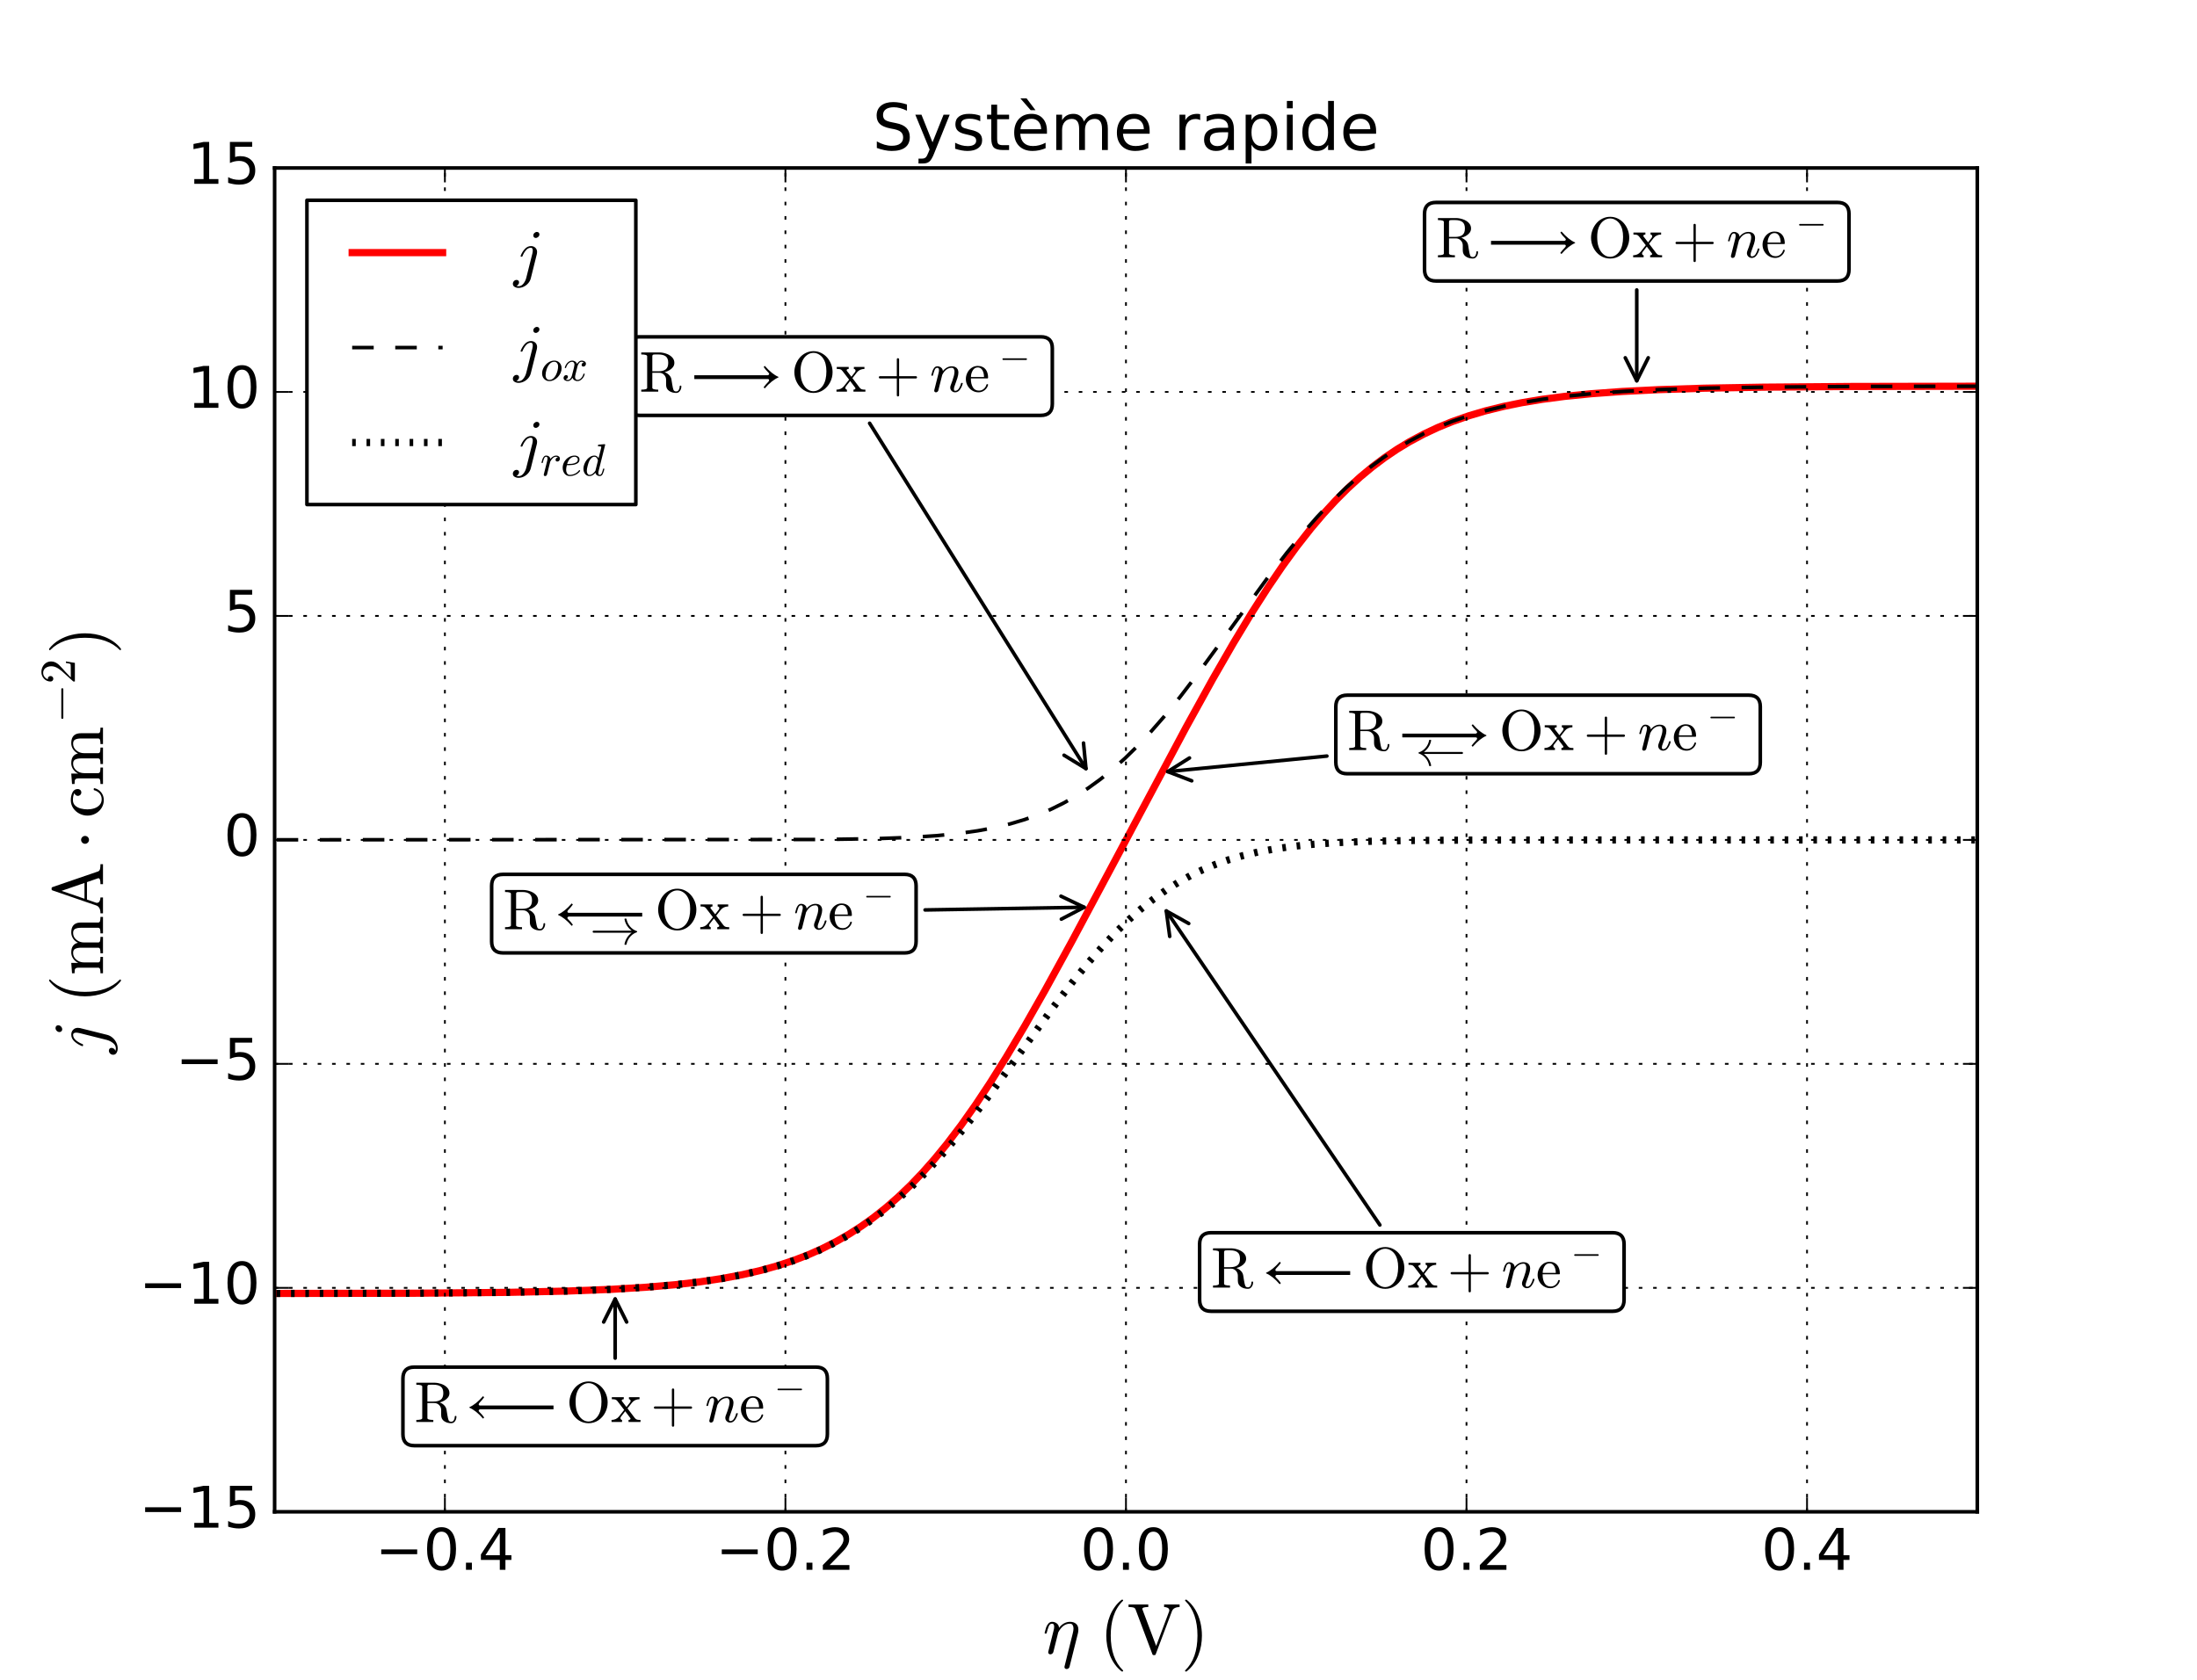 <!DOCTYPE svg PUBLIC "-//W3C//DTD SVG 1.1//EN" "http://www.w3.org/Graphics/SVG/1.1/DTD/svg11.dtd">
<!-- Created with matplotlib (http://matplotlib.org/) -->
<svg xmlns="http://www.w3.org/2000/svg" xmlns:xlink="http://www.w3.org/1999/xlink" version="1.1" viewBox="0 0 612 468">
 <defs>
  <style type="text/css">
*{stroke-linecap:butt;stroke-linejoin:round;stroke-miterlimit:100000;}
  </style>
 </defs>
 <g id="figure_1">
  <g id="patch_1">
   <path d="M 0 468  L 612 468  L 612 0  L 0 0  z " style="fill:#ffffff;"/>
  </g>
  <g id="axes_1">
   <g id="patch_2">
    <path d="M 76.5 421.2  L 550.8 421.2  L 550.8 46.8  L 76.5 46.8  z " style="fill:#ffffff;"/>
   </g>
   <g id="line2d_1">
    <path clip-path="url(#p538c0f6a77)" d="M 29.07 360.43  L 115.099 360.307  L 141.307 360.062  L 157.829 359.702  L 170.363 359.214  L 180.048 358.625  L 188.025 357.935  L 194.861 357.142  L 201.128 356.203  L 206.826 355.126  L 211.953 353.935  L 216.511 352.665  L 221.069 351.163  L 225.057 349.63  L 229.045 347.864  L 233.033 345.84  L 236.452 343.877  L 239.87 341.685  L 243.288 339.246  L 246.707 336.544  L 250.125 333.564  L 253.544 330.294  L 256.962 326.725  L 260.38 322.852  L 263.799 318.673  L 267.787 313.42  L 271.775 307.775  L 275.763 301.762  L 280.321 294.487  L 285.448 285.859  L 291.146 275.837  L 298.552 262.328  L 309.377 242.065  L 330.457 202.518  L 337.864 189.116  L 343.561 179.219  L 348.688 170.738  L 353.246 163.618  L 357.234 157.759  L 361.222 152.279  L 365.211 147.2  L 368.629 143.174  L 372.047 139.453  L 375.466 136.034  L 378.884 132.911  L 382.302 130.071  L 385.721 127.503  L 389.139 125.189  L 392.558 123.114  L 396.546 120.97  L 400.534 119.097  L 404.522 117.468  L 409.08 115.869  L 413.638 114.516  L 418.765 113.246  L 423.893 112.2  L 429.59 111.257  L 435.857 110.435  L 443.264 109.693  L 451.809 109.07  L 462.065 108.556  L 474.599 108.159  L 491.121 107.868  L 515.619 107.676  L 561.198 107.583  L 598.23 107.57  L 598.23 107.57  " style="fill:none;stroke:#ff0000;stroke-linecap:square;stroke-width:2.0;"/>
   </g>
   <g id="line2d_2">
    <path clip-path="url(#p538c0f6a77)" d="M 29.07 234  L 229.045 233.891  L 243.858 233.66  L 253.544 233.304  L 260.95 232.822  L 267.217 232.192  L 272.345 231.464  L 276.902 230.61  L 281.46 229.517  L 285.448 228.327  L 289.436 226.885  L 292.855 225.423  L 296.273 223.732  L 299.692 221.792  L 303.11 219.588  L 306.528 217.107  L 309.947 214.339  L 313.365 211.28  L 316.784 207.933  L 320.202 204.307  L 324.19 199.744  L 328.748 194.139  L 333.875 187.43  L 340.712 178.055  L 353.246 160.787  L 358.374 154.127  L 362.932 148.561  L 366.92 144.017  L 370.908 139.806  L 374.896 135.943  L 378.314 132.913  L 381.733 130.138  L 385.151 127.613  L 388.569 125.327  L 392.558 122.944  L 396.546 120.845  L 400.534 119.006  L 404.522 117.401  L 409.08 115.822  L 413.638 114.484  L 418.765 113.224  L 423.893 112.186  L 429.59 111.248  L 436.427 110.365  L 443.833 109.642  L 452.379 109.034  L 462.634 108.533  L 475.738 108.132  L 492.83 107.847  L 518.468 107.664  L 567.465 107.579  L 598.23 107.57  L 598.23 107.57  " style="fill:none;stroke:#000000;stroke-dasharray:6,6;stroke-dashoffset:0.0;"/>
   </g>
   <g id="line2d_3">
    <path clip-path="url(#p538c0f6a77)" d="M 29.07 360.43  L 115.099 360.307  L 141.307 360.062  L 157.829 359.703  L 170.363 359.215  L 180.048 358.627  L 188.025 357.939  L 194.861 357.149  L 201.128 356.214  L 206.826 355.145  L 211.953 353.963  L 216.511 352.706  L 221.069 351.221  L 225.057 349.71  L 229.045 347.974  L 233.033 345.989  L 237.021 343.731  L 240.44 341.559  L 243.858 339.155  L 247.276 336.506  L 250.695 333.605  L 254.113 330.445  L 258.101 326.432  L 262.089 322.075  L 266.078 317.396  L 270.635 311.695  L 275.763 304.918  L 283.169 294.71  L 293.425 280.57  L 298.552 273.861  L 303.11 268.256  L 307.098 263.693  L 311.086 259.489  L 314.505 256.19  L 317.923 253.18  L 321.341 250.46  L 324.76 248.025  L 328.178 245.866  L 331.596 243.969  L 335.015 242.317  L 338.433 240.892  L 342.421 239.488  L 346.409 238.332  L 350.398 237.39  L 354.955 236.536  L 360.083 235.808  L 365.78 235.225  L 372.617 234.755  L 381.163 234.404  L 392.558 234.17  L 411.359 234.039  L 460.355 234.001  L 598.23 234  L 598.23 234  " style="fill:none;stroke:#000000;stroke-dasharray:1,3;stroke-dashoffset:0.0;stroke-width:2.0;"/>
   </g>
   <g id="patch_3">
    <path d="M 76.5 421.2  L 550.8 421.2  " style="fill:none;stroke:#000000;stroke-linecap:square;stroke-linejoin:miter;"/>
   </g>
   <g id="patch_4">
    <path d="M 550.8 421.2  L 550.8 46.8  " style="fill:none;stroke:#000000;stroke-linecap:square;stroke-linejoin:miter;"/>
   </g>
   <g id="patch_5">
    <path d="M 76.5 46.8  L 550.8 46.8  " style="fill:none;stroke:#000000;stroke-linecap:square;stroke-linejoin:miter;"/>
   </g>
   <g id="patch_6">
    <path d="M 76.5 421.2  L 76.5 46.8  " style="fill:none;stroke:#000000;stroke-linecap:square;stroke-linejoin:miter;"/>
   </g>
   <g id="matplotlib.axis_1">
    <g id="xtick_1">
     <g id="line2d_4">
      <path clip-path="url(#p538c0f6a77)" d="M 123.93 421.2  L 123.93 46.8  " style="fill:none;stroke:#000000;stroke-dasharray:1,3;stroke-dashoffset:0.0;stroke-width:0.5;"/>
     </g>
     <g id="line2d_5">
      <defs>
       <path d="M 0 0  L 0 -4  " id="mebf812b925" style="stroke:#000000;stroke-width:0.5;"/>
      </defs>
      <g>
       <use style="stroke:#000000;stroke-width:0.5;" x="123.93" xlink:href="#mebf812b925" y="421.2"/>
      </g>
     </g>
     <g id="line2d_6">
      <defs>
       <path d="M 0 0  L 0 4  " id="m70a4e350cb" style="stroke:#000000;stroke-width:0.5;"/>
      </defs>
      <g>
       <use style="stroke:#000000;stroke-width:0.5;" x="123.93" xlink:href="#m70a4e350cb" y="46.8"/>
      </g>
     </g>
     <g id="text_1">
      <!-- &#8722;0.4 -->
      <defs>
       <path d="M 10.688 12.406  L 21 12.406  L 21 0  L 10.688 0  z " id="BitstreamVeraSans-Roman-2e"/>
       <path d="M 37.797 64.312  L 12.891 25.391  L 37.797 25.391  z M 35.203 72.906  L 47.609 72.906  L 47.609 25.391  L 58.016 25.391  L 58.016 17.188  L 47.609 17.188  L 47.609 0  L 37.797 0  L 37.797 17.188  L 4.891 17.188  L 4.891 26.703  z " id="BitstreamVeraSans-Roman-34"/>
       <path d="M 10.594 35.5  L 73.188 35.5  L 73.188 27.203  L 10.594 27.203  z " id="BitstreamVeraSans-Roman-2212"/>
       <path d="M 31.781 66.406  Q 24.172 66.406 20.328 58.906  Q 16.5 51.422 16.5 36.375  Q 16.5 21.391 20.328 13.891  Q 24.172 6.391 31.781 6.391  Q 39.453 6.391 43.281 13.891  Q 47.125 21.391 47.125 36.375  Q 47.125 51.422 43.281 58.906  Q 39.453 66.406 31.781 66.406  M 31.781 74.219  Q 44.047 74.219 50.516 64.516  Q 56.984 54.828 56.984 36.375  Q 56.984 17.969 50.516 8.266  Q 44.047 -1.422 31.781 -1.422  Q 19.531 -1.422 13.062 8.266  Q 6.594 17.969 6.594 36.375  Q 6.594 54.828 13.062 64.516  Q 19.531 74.219 31.781 74.219  " id="BitstreamVeraSans-Roman-30"/>
      </defs>
      <g transform="translate(104.504 437.358)scale(0.16 -0.16)">
       <use xlink:href="#BitstreamVeraSans-Roman-2212"/>
       <use x="83.789" xlink:href="#BitstreamVeraSans-Roman-30"/>
       <use x="147.412" xlink:href="#BitstreamVeraSans-Roman-2e"/>
       <use x="179.199" xlink:href="#BitstreamVeraSans-Roman-34"/>
      </g>
     </g>
    </g>
    <g id="xtick_2">
     <g id="line2d_7">
      <path clip-path="url(#p538c0f6a77)" d="M 218.79 421.2  L 218.79 46.8  " style="fill:none;stroke:#000000;stroke-dasharray:1,3;stroke-dashoffset:0.0;stroke-width:0.5;"/>
     </g>
     <g id="line2d_8">
      <g>
       <use style="stroke:#000000;stroke-width:0.5;" x="218.79" xlink:href="#mebf812b925" y="421.2"/>
      </g>
     </g>
     <g id="line2d_9">
      <g>
       <use style="stroke:#000000;stroke-width:0.5;" x="218.79" xlink:href="#m70a4e350cb" y="46.8"/>
      </g>
     </g>
     <g id="text_2">
      <!-- &#8722;0.2 -->
      <defs>
       <path d="M 19.188 8.297  L 53.609 8.297  L 53.609 0  L 7.328 0  L 7.328 8.297  Q 12.938 14.109 22.625 23.891  Q 32.328 33.688 34.812 36.531  Q 39.547 41.844 41.422 45.531  Q 43.312 49.219 43.312 52.781  Q 43.312 58.594 39.234 62.25  Q 35.156 65.922 28.609 65.922  Q 23.969 65.922 18.812 64.312  Q 13.672 62.703 7.812 59.422  L 7.812 69.391  Q 13.766 71.781 18.938 73  Q 24.125 74.219 28.422 74.219  Q 39.75 74.219 46.484 68.547  Q 53.219 62.891 53.219 53.422  Q 53.219 48.922 51.531 44.891  Q 49.859 40.875 45.406 35.406  Q 44.188 33.984 37.641 27.219  Q 31.109 20.453 19.188 8.297  " id="BitstreamVeraSans-Roman-32"/>
      </defs>
      <g transform="translate(199.364 437.358)scale(0.16 -0.16)">
       <use xlink:href="#BitstreamVeraSans-Roman-2212"/>
       <use x="83.789" xlink:href="#BitstreamVeraSans-Roman-30"/>
       <use x="147.412" xlink:href="#BitstreamVeraSans-Roman-2e"/>
       <use x="179.199" xlink:href="#BitstreamVeraSans-Roman-32"/>
      </g>
     </g>
    </g>
    <g id="xtick_3">
     <g id="line2d_10">
      <path clip-path="url(#p538c0f6a77)" d="M 313.65 421.2  L 313.65 46.8  " style="fill:none;stroke:#000000;stroke-dasharray:1,3;stroke-dashoffset:0.0;stroke-width:0.5;"/>
     </g>
     <g id="line2d_11">
      <g>
       <use style="stroke:#000000;stroke-width:0.5;" x="313.65" xlink:href="#mebf812b925" y="421.2"/>
      </g>
     </g>
     <g id="line2d_12">
      <g>
       <use style="stroke:#000000;stroke-width:0.5;" x="313.65" xlink:href="#m70a4e350cb" y="46.8"/>
      </g>
     </g>
     <g id="text_3">
      <!-- 0.0 -->
      <g transform="translate(300.928 437.358)scale(0.16 -0.16)">
       <use xlink:href="#BitstreamVeraSans-Roman-30"/>
       <use x="63.623" xlink:href="#BitstreamVeraSans-Roman-2e"/>
       <use x="95.41" xlink:href="#BitstreamVeraSans-Roman-30"/>
      </g>
     </g>
    </g>
    <g id="xtick_4">
     <g id="line2d_13">
      <path clip-path="url(#p538c0f6a77)" d="M 408.51 421.2  L 408.51 46.8  " style="fill:none;stroke:#000000;stroke-dasharray:1,3;stroke-dashoffset:0.0;stroke-width:0.5;"/>
     </g>
     <g id="line2d_14">
      <g>
       <use style="stroke:#000000;stroke-width:0.5;" x="408.51" xlink:href="#mebf812b925" y="421.2"/>
      </g>
     </g>
     <g id="line2d_15">
      <g>
       <use style="stroke:#000000;stroke-width:0.5;" x="408.51" xlink:href="#m70a4e350cb" y="46.8"/>
      </g>
     </g>
     <g id="text_4">
      <!-- 0.2 -->
      <g transform="translate(395.788 437.358)scale(0.16 -0.16)">
       <use xlink:href="#BitstreamVeraSans-Roman-30"/>
       <use x="63.623" xlink:href="#BitstreamVeraSans-Roman-2e"/>
       <use x="95.41" xlink:href="#BitstreamVeraSans-Roman-32"/>
      </g>
     </g>
    </g>
    <g id="xtick_5">
     <g id="line2d_16">
      <path clip-path="url(#p538c0f6a77)" d="M 503.37 421.2  L 503.37 46.8  " style="fill:none;stroke:#000000;stroke-dasharray:1,3;stroke-dashoffset:0.0;stroke-width:0.5;"/>
     </g>
     <g id="line2d_17">
      <g>
       <use style="stroke:#000000;stroke-width:0.5;" x="503.37" xlink:href="#mebf812b925" y="421.2"/>
      </g>
     </g>
     <g id="line2d_18">
      <g>
       <use style="stroke:#000000;stroke-width:0.5;" x="503.37" xlink:href="#m70a4e350cb" y="46.8"/>
      </g>
     </g>
     <g id="text_5">
      <!-- 0.4 -->
      <g transform="translate(490.647 437.358)scale(0.16 -0.16)">
       <use xlink:href="#BitstreamVeraSans-Roman-30"/>
       <use x="63.623" xlink:href="#BitstreamVeraSans-Roman-2e"/>
       <use x="95.41" xlink:href="#BitstreamVeraSans-Roman-34"/>
      </g>
     </g>
    </g>
    <g id="text_6">
     <!-- $\eta\ (\rm V)$ -->
     <defs>
      <path d="M 10.688 -1.125  Q 9.469 -1.125 8.594 -0.344  Q 7.719 0.438 7.719 1.703  Q 7.719 2.297 7.812 2.594  L 15.281 32.422  Q 16.016 35.203 16.016 37.312  Q 16.016 41.609 13.094 41.609  Q 9.969 41.609 8.453 37.859  Q 6.938 34.125 5.516 28.422  Q 5.516 28.125 5.219 27.953  Q 4.938 27.781 4.688 27.781  L 3.516 27.781  Q 3.172 27.781 2.922 28.141  Q 2.688 28.516 2.688 28.812  Q 3.766 33.156 4.766 36.172  Q 5.766 39.203 7.891 41.688  Q 10.016 44.188 13.188 44.188  Q 16.891 44.188 19.797 41.844  Q 22.703 39.5 22.703 35.797  Q 25.641 39.703 29.594 41.938  Q 33.547 44.188 38.188 44.188  Q 43.406 44.188 46.547 41.375  Q 49.703 38.578 49.703 33.406  Q 49.703 30.422 49.031 27.875  L 37.406 -18.406  Q 37.109 -19.828 35.938 -20.703  Q 34.766 -21.578 33.297 -21.578  Q 32.078 -21.578 31.203 -20.812  Q 30.328 -20.062 30.328 -18.797  Q 30.328 -18.219 30.422 -18.016  L 41.891 28.078  Q 42.922 32.172 42.922 34.906  Q 42.922 37.703 41.75 39.656  Q 40.578 41.609 37.984 41.609  Q 28.172 41.609 21.688 29.5  L 14.891 2.203  Q 14.547 0.828 13.344 -0.141  Q 12.156 -1.125 10.688 -1.125  " id="Cmmi10-b4"/>
      <path d="M 6.5 -25  Q 5.609 -25 5.609 -24.125  Q 5.609 -23.688 5.812 -23.484  Q 22.906 -6.781 22.906 25  Q 22.906 56.781 6 73.297  Q 5.609 73.531 5.609 74.125  Q 5.609 74.469 5.875 74.734  Q 6.156 75 6.5 75  L 7.422 75  Q 7.719 75 7.906 74.812  Q 15.094 69.141 19.875 61.031  Q 24.656 52.938 26.875 43.75  Q 29.109 34.578 29.109 25  Q 29.109 17.922 27.906 11.062  Q 26.703 4.203 24.094 -2.453  Q 21.484 -9.125 17.484 -14.766  Q 13.484 -20.406 7.906 -24.812  Q 7.719 -25 7.422 -25  z " id="Cmr10-29"/>
      <path d="M 35.203 -1.125  L 11.625 61.625  Q 10.75 63.719 8.25 64.25  Q 5.766 64.797 1.906 64.797  L 1.906 68.312  L 29.391 68.312  L 29.391 64.797  Q 21.094 64.797 21.094 62.203  Q 21.141 62.062 21.156 61.938  Q 21.188 61.812 21.188 61.625  L 40.375 10.594  L 58.5 58.891  Q 58.688 59.281 58.688 60.109  Q 58.688 62.547 56.438 63.672  Q 54.203 64.797 51.422 64.797  L 51.422 68.312  L 73 68.312  L 73 64.797  Q 69.234 64.797 66.375 63.406  Q 63.531 62.016 62.312 58.891  L 39.703 -1.125  Q 39.406 -2.203 38.094 -2.203  L 36.812 -2.203  Q 35.5 -2.203 35.203 -1.125  " id="Cmr10-56"/>
      <path d="M 31 -24.812  Q 25.438 -20.406 21.406 -14.719  Q 17.391 -9.031 14.812 -2.578  Q 12.25 3.859 10.984 10.891  Q 9.719 17.922 9.719 25  Q 9.719 32.172 10.984 39.203  Q 12.25 46.234 14.859 52.734  Q 17.484 59.234 21.531 64.891  Q 25.594 70.562 31 74.812  Q 31 75 31.5 75  L 32.422 75  Q 32.719 75 32.953 74.734  Q 33.203 74.469 33.203 74.125  Q 33.203 73.688 33.016 73.484  Q 28.125 68.703 24.875 63.234  Q 21.625 57.766 19.641 51.578  Q 17.672 45.406 16.797 38.781  Q 15.922 32.172 15.922 25  Q 15.922 -6.781 32.906 -23.297  Q 33.203 -23.578 33.203 -24.125  Q 33.203 -24.359 32.938 -24.672  Q 32.672 -25 32.422 -25  L 31.5 -25  Q 31 -25 31 -24.812  " id="Cmr10-28"/>
     </defs>
     <g transform="translate(290.45 460.685)scale(0.2 -0.2)">
      <use xlink:href="#Cmmi10-b4"/>
      <use transform="translate(78.873 0.0)" xlink:href="#Cmr10-28"/>
      <use transform="translate(117.692 0.0)" xlink:href="#Cmr10-56"/>
      <use transform="translate(192.692 0.0)" xlink:href="#Cmr10-29"/>
     </g>
    </g>
   </g>
   <g id="matplotlib.axis_2">
    <g id="ytick_1">
     <g id="line2d_19">
      <path clip-path="url(#p538c0f6a77)" d="M 76.5 421.2  L 550.8 421.2  " style="fill:none;stroke:#000000;stroke-dasharray:1,3;stroke-dashoffset:0.0;stroke-width:0.5;"/>
     </g>
     <g id="line2d_20">
      <defs>
       <path d="M 0 0  L 4 0  " id="m78d27cb7ca" style="stroke:#000000;stroke-width:0.5;"/>
      </defs>
      <g>
       <use style="stroke:#000000;stroke-width:0.5;" x="76.5" xlink:href="#m78d27cb7ca" y="421.2"/>
      </g>
     </g>
     <g id="line2d_21">
      <defs>
       <path d="M 0 0  L -4 0  " id="m6f8b57972f" style="stroke:#000000;stroke-width:0.5;"/>
      </defs>
      <g>
       <use style="stroke:#000000;stroke-width:0.5;" x="550.8" xlink:href="#m6f8b57972f" y="421.2"/>
      </g>
     </g>
     <g id="text_7">
      <!-- &#8722;15 -->
      <defs>
       <path d="M 10.797 72.906  L 49.516 72.906  L 49.516 64.594  L 19.828 64.594  L 19.828 46.734  Q 21.969 47.469 24.109 47.828  Q 26.266 48.188 28.422 48.188  Q 40.625 48.188 47.75 41.5  Q 54.891 34.812 54.891 23.391  Q 54.891 11.625 47.562 5.094  Q 40.234 -1.422 26.906 -1.422  Q 22.312 -1.422 17.547 -0.641  Q 12.797 0.141 7.719 1.703  L 7.719 11.625  Q 12.109 9.234 16.797 8.062  Q 21.484 6.891 26.703 6.891  Q 35.156 6.891 40.078 11.328  Q 45.016 15.766 45.016 23.391  Q 45.016 31 40.078 35.438  Q 35.156 39.891 26.703 39.891  Q 22.75 39.891 18.812 39.016  Q 14.891 38.141 10.797 36.281  z " id="BitstreamVeraSans-Roman-35"/>
       <path d="M 12.406 8.297  L 28.516 8.297  L 28.516 63.922  L 10.984 60.406  L 10.984 69.391  L 28.422 72.906  L 38.281 72.906  L 38.281 8.297  L 54.391 8.297  L 54.391 0  L 12.406 0  z " id="BitstreamVeraSans-Roman-31"/>
      </defs>
      <g transform="translate(38.733 425.615)scale(0.16 -0.16)">
       <use xlink:href="#BitstreamVeraSans-Roman-2212"/>
       <use x="83.789" xlink:href="#BitstreamVeraSans-Roman-31"/>
       <use x="147.412" xlink:href="#BitstreamVeraSans-Roman-35"/>
      </g>
     </g>
    </g>
    <g id="ytick_2">
     <g id="line2d_22">
      <path clip-path="url(#p538c0f6a77)" d="M 76.5 358.8  L 550.8 358.8  " style="fill:none;stroke:#000000;stroke-dasharray:1,3;stroke-dashoffset:0.0;stroke-width:0.5;"/>
     </g>
     <g id="line2d_23">
      <g>
       <use style="stroke:#000000;stroke-width:0.5;" x="76.5" xlink:href="#m78d27cb7ca" y="358.8"/>
      </g>
     </g>
     <g id="line2d_24">
      <g>
       <use style="stroke:#000000;stroke-width:0.5;" x="550.8" xlink:href="#m6f8b57972f" y="358.8"/>
      </g>
     </g>
     <g id="text_8">
      <!-- &#8722;10 -->
      <g transform="translate(38.733 363.215)scale(0.16 -0.16)">
       <use xlink:href="#BitstreamVeraSans-Roman-2212"/>
       <use x="83.789" xlink:href="#BitstreamVeraSans-Roman-31"/>
       <use x="147.412" xlink:href="#BitstreamVeraSans-Roman-30"/>
      </g>
     </g>
    </g>
    <g id="ytick_3">
     <g id="line2d_25">
      <path clip-path="url(#p538c0f6a77)" d="M 76.5 296.4  L 550.8 296.4  " style="fill:none;stroke:#000000;stroke-dasharray:1,3;stroke-dashoffset:0.0;stroke-width:0.5;"/>
     </g>
     <g id="line2d_26">
      <g>
       <use style="stroke:#000000;stroke-width:0.5;" x="76.5" xlink:href="#m78d27cb7ca" y="296.4"/>
      </g>
     </g>
     <g id="line2d_27">
      <g>
       <use style="stroke:#000000;stroke-width:0.5;" x="550.8" xlink:href="#m6f8b57972f" y="296.4"/>
      </g>
     </g>
     <g id="text_9">
      <!-- &#8722;5 -->
      <g transform="translate(48.913 300.815)scale(0.16 -0.16)">
       <use xlink:href="#BitstreamVeraSans-Roman-2212"/>
       <use x="83.789" xlink:href="#BitstreamVeraSans-Roman-35"/>
      </g>
     </g>
    </g>
    <g id="ytick_4">
     <g id="line2d_28">
      <path clip-path="url(#p538c0f6a77)" d="M 76.5 234  L 550.8 234  " style="fill:none;stroke:#000000;stroke-dasharray:1,3;stroke-dashoffset:0.0;stroke-width:0.5;"/>
     </g>
     <g id="line2d_29">
      <g>
       <use style="stroke:#000000;stroke-width:0.5;" x="76.5" xlink:href="#m78d27cb7ca" y="234.0"/>
      </g>
     </g>
     <g id="line2d_30">
      <g>
       <use style="stroke:#000000;stroke-width:0.5;" x="550.8" xlink:href="#m6f8b57972f" y="234.0"/>
      </g>
     </g>
     <g id="text_10">
      <!-- 0 -->
      <g transform="translate(62.32 238.415)scale(0.16 -0.16)">
       <use xlink:href="#BitstreamVeraSans-Roman-30"/>
      </g>
     </g>
    </g>
    <g id="ytick_5">
     <g id="line2d_31">
      <path clip-path="url(#p538c0f6a77)" d="M 76.5 171.6  L 550.8 171.6  " style="fill:none;stroke:#000000;stroke-dasharray:1,3;stroke-dashoffset:0.0;stroke-width:0.5;"/>
     </g>
     <g id="line2d_32">
      <g>
       <use style="stroke:#000000;stroke-width:0.5;" x="76.5" xlink:href="#m78d27cb7ca" y="171.6"/>
      </g>
     </g>
     <g id="line2d_33">
      <g>
       <use style="stroke:#000000;stroke-width:0.5;" x="550.8" xlink:href="#m6f8b57972f" y="171.6"/>
      </g>
     </g>
     <g id="text_11">
      <!-- 5 -->
      <g transform="translate(62.32 176.015)scale(0.16 -0.16)">
       <use xlink:href="#BitstreamVeraSans-Roman-35"/>
      </g>
     </g>
    </g>
    <g id="ytick_6">
     <g id="line2d_34">
      <path clip-path="url(#p538c0f6a77)" d="M 76.5 109.2  L 550.8 109.2  " style="fill:none;stroke:#000000;stroke-dasharray:1,3;stroke-dashoffset:0.0;stroke-width:0.5;"/>
     </g>
     <g id="line2d_35">
      <g>
       <use style="stroke:#000000;stroke-width:0.5;" x="76.5" xlink:href="#m78d27cb7ca" y="109.2"/>
      </g>
     </g>
     <g id="line2d_36">
      <g>
       <use style="stroke:#000000;stroke-width:0.5;" x="550.8" xlink:href="#m6f8b57972f" y="109.2"/>
      </g>
     </g>
     <g id="text_12">
      <!-- 10 -->
      <g transform="translate(52.14 113.615)scale(0.16 -0.16)">
       <use xlink:href="#BitstreamVeraSans-Roman-31"/>
       <use x="63.623" xlink:href="#BitstreamVeraSans-Roman-30"/>
      </g>
     </g>
    </g>
    <g id="ytick_7">
     <g id="line2d_37">
      <path clip-path="url(#p538c0f6a77)" d="M 76.5 46.8  L 550.8 46.8  " style="fill:none;stroke:#000000;stroke-dasharray:1,3;stroke-dashoffset:0.0;stroke-width:0.5;"/>
     </g>
     <g id="line2d_38">
      <g>
       <use style="stroke:#000000;stroke-width:0.5;" x="76.5" xlink:href="#m78d27cb7ca" y="46.8"/>
      </g>
     </g>
     <g id="line2d_39">
      <g>
       <use style="stroke:#000000;stroke-width:0.5;" x="550.8" xlink:href="#m6f8b57972f" y="46.8"/>
      </g>
     </g>
     <g id="text_13">
      <!-- 15 -->
      <g transform="translate(52.14 51.215)scale(0.16 -0.16)">
       <use xlink:href="#BitstreamVeraSans-Roman-31"/>
       <use x="63.623" xlink:href="#BitstreamVeraSans-Roman-35"/>
      </g>
     </g>
    </g>
    <g id="text_14">
     <!-- $j\ (\rm mA\cdot cm^{-2})$ -->
     <defs>
      <path d="M 4.984 0  L 4.984 2.688  Q 4.984 2.938 5.172 3.219  L 20.703 20.406  Q 24.219 24.219 26.406 26.797  Q 28.609 29.391 30.75 32.766  Q 32.906 36.141 34.156 39.625  Q 35.406 43.109 35.406 47.016  Q 35.406 51.125 33.891 54.859  Q 32.375 58.594 29.375 60.844  Q 26.375 63.094 22.125 63.094  Q 17.781 63.094 14.312 60.469  Q 10.844 57.859 9.422 53.719  Q 9.812 53.812 10.5 53.812  Q 12.75 53.812 14.328 52.297  Q 15.922 50.781 15.922 48.391  Q 15.922 46.094 14.328 44.5  Q 12.75 42.922 10.5 42.922  Q 8.156 42.922 6.562 44.547  Q 4.984 46.188 4.984 48.391  Q 4.984 52.156 6.391 55.438  Q 7.812 58.734 10.469 61.297  Q 13.141 63.875 16.484 65.234  Q 19.828 66.609 23.578 66.609  Q 29.297 66.609 34.219 64.188  Q 39.156 61.766 42.031 57.344  Q 44.922 52.938 44.922 47.016  Q 44.922 42.672 43.016 38.766  Q 41.109 34.859 38.125 31.656  Q 35.156 28.469 30.516 24.406  Q 25.875 20.359 24.422 19  L 13.094 8.109  L 22.703 8.109  Q 29.781 8.109 34.547 8.219  Q 39.312 8.344 39.594 8.594  Q 40.766 9.859 42 17.828  L 44.922 17.828  L 42.094 0  z " id="Cmr10-32"/>
      <path d="M -1.312 -14.203  Q -1.312 -11.766 0.359 -9.984  Q 2.047 -8.203 4.5 -8.203  Q 6.109 -8.203 7.203 -9.203  Q 8.297 -10.203 8.297 -11.812  Q 8.297 -13.719 7.094 -15.25  Q 5.906 -16.797 4.109 -17.281  Q 5.859 -17.922 7.625 -17.922  Q 11.859 -17.922 14.984 -13.984  Q 18.109 -10.062 19.391 -5.172  L 28.812 32.422  Q 29.5 35.297 29.5 37.312  Q 29.5 41.609 26.516 41.609  Q 22.125 41.609 18.828 37.625  Q 15.531 33.641 13.484 28.422  Q 13.281 27.781 12.703 27.781  L 11.531 27.781  Q 10.688 27.781 10.688 28.719  L 10.688 29  Q 12.938 35.016 17.078 39.594  Q 21.234 44.188 26.703 44.188  Q 30.859 44.188 33.516 41.594  Q 36.188 39.016 36.188 35.016  Q 36.188 33.594 35.891 32.172  L 26.422 -5.812  Q 25.391 -9.859 22.5 -13.234  Q 19.625 -16.609 15.625 -18.562  Q 11.625 -20.516 7.422 -20.516  Q 4.047 -20.516 1.359 -18.891  Q -1.312 -17.281 -1.312 -14.203  M 30.328 60.594  Q 30.328 62.797 32.031 64.453  Q 33.734 66.109 35.891 66.109  Q 37.594 66.109 38.688 65.062  Q 39.797 64.016 39.797 62.406  Q 39.797 60.156 38.016 58.469  Q 36.234 56.781 34.078 56.781  Q 32.469 56.781 31.391 57.906  Q 30.328 59.031 30.328 60.594  " id="Cmmi10-6a"/>
      <path d="M 8.406 25  Q 8.406 26.422 9.125 27.688  Q 9.859 28.953 11.156 29.734  Q 12.453 30.516 13.922 30.516  Q 15.328 30.516 16.625 29.734  Q 17.922 28.953 18.656 27.688  Q 19.391 26.422 19.391 25  Q 19.391 22.75 17.797 21.109  Q 16.219 19.484 13.922 19.484  Q 11.672 19.484 10.031 21.109  Q 8.406 22.75 8.406 25  " id="Cmsy10-a2"/>
      <path d="M 3.219 0  L 3.219 3.516  Q 12.156 3.516 14.203 9.422  L 35.203 70.516  Q 35.5 71.578 36.812 71.578  L 38.094 71.578  Q 39.406 71.578 39.703 70.516  L 61.625 6.688  Q 62.547 4.594 65.156 4.047  Q 67.781 3.516 71.688 3.516  L 71.688 0  L 43.797 0  L 43.797 3.516  Q 52.094 3.516 52.094 6.203  L 52.094 6.688  L 46.688 22.312  L 22.406 22.312  L 17.922 9.422  Q 17.828 9.078 17.828 8.406  Q 17.828 5.906 20.188 4.703  Q 22.562 3.516 25.297 3.516  L 25.297 0  z M 23.578 25.781  L 45.516 25.781  L 34.516 57.719  z " id="Cmr10-41"/>
      <path d="M 10.203 23  Q 9.375 23 8.828 23.625  Q 8.297 24.266 8.297 25  Q 8.297 25.734 8.828 26.359  Q 9.375 27 10.203 27  L 67.578 27  Q 68.359 27 68.875 26.359  Q 69.391 25.734 69.391 25  Q 69.391 24.266 68.875 23.625  Q 68.359 23 67.578 23  z " id="Cmsy10-a1"/>
      <path d="M 2.984 0  L 2.984 3.516  Q 6.391 3.516 8.594 4.047  Q 10.797 4.594 10.797 6.688  L 10.797 33.984  Q 10.797 36.672 9.984 37.859  Q 9.188 39.062 7.672 39.328  Q 6.156 39.594 2.984 39.594  L 2.984 43.109  L 17.484 44.188  L 17.484 34.422  Q 19.484 38.719 23.406 41.453  Q 27.344 44.188 31.984 44.188  Q 43.5 44.188 45.516 34.812  Q 47.516 39.016 51.359 41.594  Q 55.219 44.188 59.812 44.188  Q 64.359 44.188 67.453 42.719  Q 70.562 41.266 72.125 38.25  Q 73.688 35.25 73.688 30.719  L 73.688 6.688  Q 73.688 4.594 75.906 4.047  Q 78.125 3.516 81.5 3.516  L 81.5 0  L 58.594 0  L 58.594 3.516  Q 62.016 3.516 64.203 4.047  Q 66.406 4.594 66.406 6.688  L 66.406 30.422  Q 66.406 35.453 64.984 38.531  Q 63.578 41.609 59.188 41.609  Q 53.422 41.609 49.656 36.969  Q 45.906 32.328 45.906 26.422  L 45.906 6.688  Q 45.906 4.594 48.094 4.047  Q 50.297 3.516 53.719 3.516  L 53.719 0  L 30.812 0  L 30.812 3.516  Q 34.234 3.516 36.422 4.047  Q 38.625 4.594 38.625 6.688  L 38.625 30.422  Q 38.625 35.297 37.203 38.453  Q 35.797 41.609 31.391 41.609  Q 25.594 41.609 21.844 36.969  Q 18.109 32.328 18.109 26.422  L 18.109 6.688  Q 18.109 4.594 20.312 4.047  Q 22.516 3.516 25.875 3.516  L 25.875 0  z " id="Cmr10-6d"/>
      <path d="M 24.906 -1.125  Q 18.844 -1.125 13.906 2.016  Q 8.984 5.172 6.156 10.422  Q 3.328 15.672 3.328 21.578  Q 3.328 27.484 6.125 32.906  Q 8.938 38.328 13.891 41.578  Q 18.844 44.828 24.906 44.828  Q 30.766 44.828 35.562 42.531  Q 40.375 40.234 40.375 35.016  Q 40.375 33.062 38.984 31.609  Q 37.594 30.172 35.594 30.172  Q 33.594 30.172 32.203 31.609  Q 30.812 33.062 30.812 35.016  Q 30.812 36.766 31.938 38.062  Q 33.062 39.359 34.719 39.703  Q 31.25 41.891 25 41.891  Q 20.219 41.891 17.281 38.719  Q 14.359 35.547 13.188 30.859  Q 12.016 26.172 12.016 21.578  Q 12.016 16.75 13.453 12.234  Q 14.891 7.719 18.094 4.766  Q 21.297 1.812 26.125 1.812  Q 30.859 1.812 34.172 4.719  Q 37.5 7.625 38.719 12.312  Q 38.719 12.891 39.5 12.891  L 40.719 12.891  Q 41.016 12.891 41.25 12.625  Q 41.5 12.359 41.5 12.016  L 41.5 11.719  Q 39.984 5.812 35.484 2.344  Q 31 -1.125 24.906 -1.125  " id="Cmr10-63"/>
     </defs>
     <g transform="translate(28.733 293.6)rotate(-90.0)scale(0.2 -0.2)">
      <use transform="translate(0.0 0.223)" xlink:href="#Cmmi10-6a"/>
      <use transform="translate(70.377 0.223)" xlink:href="#Cmr10-28"/>
      <use transform="translate(109.196 0.223)" xlink:href="#Cmr10-6d"/>
      <use transform="translate(192.496 0.223)" xlink:href="#Cmr10-41"/>
      <use transform="translate(284.157 0.223)" xlink:href="#Cmsy10-a2"/>
      <use transform="translate(328.502 0.223)" xlink:href="#Cmr10-63"/>
      <use transform="translate(372.887 0.223)" xlink:href="#Cmr10-6d"/>
      <use transform="translate(460.755 39.373)scale(0.7)" xlink:href="#Cmsy10-a1"/>
      <use transform="translate(515.135 39.373)scale(0.7)" xlink:href="#Cmr10-32"/>
      <use transform="translate(556.66 0.223)" xlink:href="#Cmr10-29"/>
     </g>
    </g>
   </g>
   <g id="patch_7">
    <path d="M 369.619 210.645  Q 346.898 212.865 325.289 214.977  " style="fill:none;stroke:#000000;stroke-linecap:round;"/>
    <path d="M 331.97 217.539  L 325.289 214.977  L 331.347 211.17  " style="fill:none;stroke:#000000;stroke-linecap:round;"/>
   </g>
   <g id="text_15">
    <g id="patch_8">
     <path d="M 375.309 215.567  L 487.149 215.567  Q 490.349 215.567 490.349 212.368  L 490.349 196.882  Q 490.349 193.683 487.149 193.683  L 375.309 193.683  Q 372.109 193.683 372.109 196.882  L 372.109 212.368  Q 372.109 215.567 375.309 215.567  z " style="fill:#ffffff;stroke:#000000;stroke-linejoin:miter;"/>
    </g>
    <!-- $\rm R\longrightarrow Ox + {\it n}e^-$ -->
    <defs>
     <path d="M 1.219 0  L 1.219 3.516  Q 5.031 3.516 8.391 5  Q 11.766 6.5 14.109 9.422  L 23.188 21  L 11.375 36.375  Q 9.625 38.578 7.547 39.078  Q 5.469 39.594 1.703 39.594  L 1.703 43.109  L 22.516 43.109  L 22.516 39.594  Q 21.188 39.594 20.031 39  Q 18.891 38.422 18.891 37.312  Q 18.891 36.922 19.188 36.375  L 27.203 25.984  L 33.203 33.688  Q 34.422 35.156 34.422 36.625  Q 34.422 37.844 33.609 38.719  Q 32.812 39.594 31.5 39.594  L 31.5 43.109  L 49.906 43.109  L 49.906 39.594  Q 46.047 39.594 42.656 38.109  Q 39.266 36.625 36.922 33.688  L 29 23.578  L 41.797 6.688  Q 43.703 4.5 45.75 4  Q 47.797 3.516 51.609 3.516  L 51.609 0  L 30.812 0  L 30.812 3.516  Q 32.031 3.516 33.156 4.094  Q 34.281 4.688 34.281 5.812  Q 34.281 6.25 33.984 6.688  L 25 18.609  L 17.828 9.422  Q 16.703 8.156 16.703 6.5  Q 16.703 5.281 17.531 4.391  Q 18.359 3.516 19.484 3.516  L 19.484 0  z " id="Cmr10-78"/>
     <path d="M 24.906 -1.125  Q 18.797 -1.125 13.688 2.078  Q 8.594 5.281 5.688 10.625  Q 2.781 15.969 2.781 21.922  Q 2.781 27.781 5.438 33.047  Q 8.109 38.328 12.859 41.578  Q 17.625 44.828 23.484 44.828  Q 28.078 44.828 31.469 43.281  Q 34.859 41.75 37.062 39.016  Q 39.266 36.281 40.375 32.562  Q 41.5 28.859 41.5 24.422  Q 41.5 23.094 40.484 23.094  L 11.531 23.094  L 11.531 22.016  Q 11.531 13.719 14.875 7.766  Q 18.219 1.812 25.781 1.812  Q 28.859 1.812 31.469 3.172  Q 34.078 4.547 36 6.984  Q 37.938 9.422 38.625 12.203  Q 38.719 12.547 38.984 12.812  Q 39.266 13.094 39.594 13.094  L 40.484 13.094  Q 41.5 13.094 41.5 11.812  Q 40.094 6.156 35.406 2.516  Q 30.719 -1.125 24.906 -1.125  M 11.625 25.594  L 34.422 25.594  Q 34.422 29.344 33.375 33.203  Q 32.328 37.062 29.875 39.625  Q 27.438 42.188 23.484 42.188  Q 17.828 42.188 14.719 36.891  Q 11.625 31.594 11.625 25.594  " id="Cmr10-65"/>
     <path d="M 7.719 1.703  Q 7.719 2.297 7.812 2.594  L 15.281 32.422  Q 16.016 35.203 16.016 37.312  Q 16.016 41.609 13.094 41.609  Q 9.969 41.609 8.453 37.859  Q 6.938 34.125 5.516 28.422  Q 5.516 28.125 5.219 27.953  Q 4.938 27.781 4.688 27.781  L 3.516 27.781  Q 3.172 27.781 2.922 28.141  Q 2.688 28.516 2.688 28.812  Q 3.766 33.156 4.766 36.172  Q 5.766 39.203 7.891 41.688  Q 10.016 44.188 13.188 44.188  Q 16.938 44.188 19.812 41.812  Q 22.703 39.453 22.703 35.797  Q 25.688 39.703 29.688 41.938  Q 33.688 44.188 38.188 44.188  Q 41.75 44.188 44.328 42.969  Q 46.922 41.75 48.359 39.281  Q 49.812 36.812 49.812 33.406  Q 49.812 29.297 47.969 23.484  Q 46.141 17.672 43.406 10.5  Q 42 7.234 42 4.5  Q 42 1.516 44.281 1.516  Q 48.188 1.516 50.797 5.703  Q 53.422 9.906 54.5 14.703  Q 54.688 15.281 55.328 15.281  L 56.5 15.281  Q 56.891 15.281 57.156 15.031  Q 57.422 14.797 57.422 14.406  Q 57.422 14.312 57.328 14.109  Q 55.953 8.453 52.562 3.656  Q 49.172 -1.125 44.094 -1.125  Q 40.578 -1.125 38.078 1.297  Q 35.594 3.719 35.594 7.172  Q 35.594 9.031 36.375 11.078  Q 37.641 14.359 39.281 18.891  Q 40.922 23.438 41.969 27.578  Q 43.016 31.734 43.016 34.906  Q 43.016 37.703 41.859 39.656  Q 40.719 41.609 37.984 41.609  Q 34.328 41.609 31.25 39.984  Q 28.172 38.375 25.875 35.719  Q 23.578 33.062 21.688 29.391  L 14.891 2.203  Q 14.547 0.828 13.344 -0.141  Q 12.156 -1.125 10.688 -1.125  Q 9.469 -1.125 8.594 -0.344  Q 7.719 0.438 7.719 1.703  " id="Cmmi10-6e"/>
     <path d="M 7.516 23  Q 6.688 23 6.141 23.625  Q 5.609 24.266 5.609 25  Q 5.609 25.734 6.141 26.359  Q 6.688 27 7.516 27  L 36.922 27  L 36.922 56.5  Q 36.922 57.281 37.5 57.781  Q 38.094 58.297 38.922 58.297  Q 39.656 58.297 40.281 57.781  Q 40.922 57.281 40.922 56.5  L 40.922 27  L 70.312 27  Q 71.047 27 71.578 26.359  Q 72.125 25.734 72.125 25  Q 72.125 24.266 71.578 23.625  Q 71.047 23 70.312 23  L 40.922 23  L 40.922 -6.5  Q 40.922 -7.281 40.281 -7.781  Q 39.656 -8.297 38.922 -8.297  Q 38.094 -8.297 37.5 -7.781  Q 36.922 -7.281 36.922 -6.5  L 36.922 23  z " id="Cmr10-2b"/>
     <path d="M 3.328 0  L 3.328 3.516  Q 13.625 3.516 13.625 6.688  L 13.625 61.625  Q 13.625 64.797 3.328 64.797  L 3.328 68.312  L 34.719 68.312  Q 40.328 68.312 46.5 66.281  Q 52.688 64.266 56.828 60.109  Q 60.984 55.953 60.984 50.203  Q 60.984 46 58.469 42.703  Q 55.953 39.406 52.016 37.188  Q 48.094 34.969 44 33.984  Q 48.484 32.422 51.844 29  Q 55.219 25.594 55.906 21.188  L 57.328 12.312  Q 58.297 6.297 59.375 3.344  Q 60.453 0.391 64.109 0.391  Q 67.234 0.391 68.766 3.297  Q 70.312 6.203 70.312 9.625  Q 70.312 9.969 70.625 10.234  Q 70.953 10.5 71.297 10.5  L 72.219 10.5  Q 73.188 10.5 73.188 9.188  Q 73.188 6.453 72.109 3.828  Q 71.047 1.219 69.016 -0.484  Q 67 -2.203 64.203 -2.203  Q 56.984 -2.203 51.781 1.391  Q 46.578 4.984 46.578 11.922  L 46.578 20.797  Q 46.578 25.781 43.109 29.344  Q 39.656 32.906 34.625 32.906  L 22.609 32.906  L 22.609 6.688  Q 22.609 3.516 32.906 3.516  L 32.906 0  z M 22.609 35.5  L 33.297 35.5  Q 41.609 35.5 45.953 38.844  Q 50.297 42.188 50.297 50.203  Q 50.297 58.156 46 61.469  Q 41.703 64.797 33.297 64.797  L 27.688 64.797  Q 25.875 64.797 24.875 64.641  Q 23.875 64.5 23.234 63.797  Q 22.609 63.094 22.609 61.625  z " id="Cmr10-52"/>
     <path d="M 151.906 25.797  L 151.906 24.797  Q 140.406 19.906 128.094 5.703  L 126.094 7.594  Q 128.906 11.594 134.297 17.203  Q 135.703 18.594 135.703 20  Q 135.703 22 133.094 22  L 5.5 22  L 5.5 28.594  L 133.203 28.594  Q 134 28.594 134.891 29.344  Q 135.797 30.094 135.797 30.797  Q 135.797 31.906 134.406 33.297  Q 129.5 38 126.203 43  L 128.203 44.906  Q 140.703 30.5 151.906 25.797  " id="STIXGeneral-Regular-27f6"/>
     <path d="M 38.922 -2.203  Q 29.391 -2.203 21.797 2.844  Q 14.203 7.906 9.906 16.281  Q 5.609 24.656 5.609 33.891  Q 5.609 40.719 8.078 47.406  Q 10.547 54.109 14.969 59.281  Q 19.391 64.453 25.578 67.484  Q 31.781 70.516 38.922 70.516  Q 46 70.516 52.219 67.453  Q 58.453 64.406 62.891 59.172  Q 67.328 53.953 69.719 47.453  Q 72.125 40.969 72.125 33.891  Q 72.125 24.656 67.828 16.281  Q 63.531 7.906 55.906 2.844  Q 48.297 -2.203 38.922 -2.203  M 22.312 10.797  Q 25.25 6.203 29.547 3.484  Q 33.844 0.781 38.922 0.781  Q 42.188 0.781 45.328 2.094  Q 48.484 3.422 51.047 5.719  Q 53.609 8.016 55.422 10.797  Q 61.375 19.781 61.375 35.5  Q 61.375 49.906 55.422 58.297  Q 52.484 62.5 48.109 65.031  Q 43.75 67.578 38.922 67.578  Q 34.031 67.578 29.641 65.031  Q 25.25 62.5 22.312 58.297  Q 19.969 55.031 18.672 51.344  Q 17.391 47.656 16.844 43.703  Q 16.312 39.75 16.312 35.5  Q 16.312 30.953 16.812 26.625  Q 17.328 22.312 18.719 18.156  Q 20.125 14.016 22.312 10.797  " id="Cmr10-4f"/>
    </defs>
    <g transform="translate(375.309 209.04)scale(0.16 -0.16)">
     <use transform="translate(0.0 0.484)" xlink:href="#Cmr10-52"/>
     <use transform="translate(90.244 0.484)" xlink:href="#STIXGeneral-Regular-27f6"/>
     <use transform="translate(264.304 0.484)" xlink:href="#Cmr10-4f"/>
     <use transform="translate(341.99 0.484)" xlink:href="#Cmr10-78"/>
     <use transform="translate(411.336 0.484)" xlink:href="#Cmr10-2b"/>
     <use transform="translate(505.681 0.484)" xlink:href="#Cmmi10-6e"/>
     <use transform="translate(565.691 0.484)" xlink:href="#Cmr10-65"/>
     <use transform="translate(626.305 39.634)scale(0.7)" xlink:href="#Cmsy10-a1"/>
    </g>
   </g>
   <g id="text_16">
    <!-- $\leftarrow$ -->
    <defs>
     <path d="M 26.906 -0.203  Q 26.172 3.906 24.391 7.719  Q 22.609 11.531 19.922 14.703  Q 17.234 17.875 13.812 20.266  Q 10.406 22.656 6.391 24.031  Q 5.609 24.172 5.609 25  Q 5.609 25.734 6.391 26.125  Q 10.453 27.547 13.844 29.859  Q 17.234 32.172 19.922 35.344  Q 22.609 38.531 24.391 42.328  Q 26.172 46.141 26.906 50.203  Q 27.156 51.125 27.875 51.125  L 29.891 51.125  Q 30.906 51.125 30.906 49.812  Q 29.781 43.172 26 37.156  Q 22.219 31.156 16.5 27  L 92.391 27  Q 93.219 27 93.75 26.359  Q 94.281 25.734 94.281 25  Q 94.281 24.266 93.75 23.625  Q 93.219 23 92.391 23  L 16.5 23  Q 22.125 19 25.953 12.922  Q 29.781 6.844 30.906 0.203  Q 30.906 -1.125 29.891 -1.125  L 27.875 -1.125  Q 27.156 -1.125 26.906 -0.203  " id="Cmsy10-c3"/>
    </defs>
    <g transform="translate(391.875 213.402)scale(0.14 -0.14)">
     <use transform="translate(17.559 0.875)" xlink:href="#Cmsy10-c3"/>
    </g>
   </g>
   <g id="patch_9">
    <path d="M 257.693 253.514  Q 280.403 253.134 301.995 252.772  " style="fill:none;stroke:#000000;stroke-linecap:round;"/>
    <path d="M 295.542 249.68  L 301.995 252.772  L 295.649 256.079  " style="fill:none;stroke:#000000;stroke-linecap:round;"/>
   </g>
   <g id="text_17">
    <g id="patch_10">
     <path d="M 140.151 265.488  L 251.991 265.488  Q 255.191 265.488 255.191 262.288  L 255.191 246.803  Q 255.191 243.602 251.991 243.602  L 140.151 243.602  Q 136.951 243.602 136.951 246.803  L 136.951 262.288  Q 136.951 265.488 140.151 265.488  z " style="fill:#ffffff;stroke:#000000;stroke-linejoin:miter;"/>
    </g>
    <!-- $\rm R\longleftarrow Ox + {\it n}e^-$ -->
    <defs>
     <path d="M 151.906 22  L 24.203 22  Q 23.406 22 22.5 21.25  Q 21.594 20.5 21.594 19.797  Q 21.594 18.703 23 17.297  Q 28.094 12.406 31.203 7.703  L 29.203 5.797  Q 16.797 20.094 5.5 24.797  L 5.5 25.797  Q 16.797 30.594 29.203 44.906  L 31.203 43  Q 28.297 38.797 23.094 33.406  Q 21.703 32 21.703 30.594  Q 21.703 28.594 24.297 28.594  L 151.906 28.594  z " id="STIXGeneral-Regular-27f5"/>
    </defs>
    <g transform="translate(140.151 258.96)scale(0.16 -0.16)">
     <use transform="translate(0.0 0.484)" xlink:href="#Cmr10-52"/>
     <use transform="translate(90.244 0.484)" xlink:href="#STIXGeneral-Regular-27f5"/>
     <use transform="translate(264.304 0.484)" xlink:href="#Cmr10-4f"/>
     <use transform="translate(341.99 0.484)" xlink:href="#Cmr10-78"/>
     <use transform="translate(411.336 0.484)" xlink:href="#Cmr10-2b"/>
     <use transform="translate(505.681 0.484)" xlink:href="#Cmmi10-6e"/>
     <use transform="translate(565.691 0.484)" xlink:href="#Cmr10-65"/>
     <use transform="translate(626.305 39.634)scale(0.7)" xlink:href="#Cmsy10-a1"/>
    </g>
   </g>
   <g id="text_18">
    <!-- $\rightarrow$ -->
    <defs>
     <path d="M 7.516 23  Q 6.688 23 6.141 23.625  Q 5.609 24.266 5.609 25  Q 5.609 25.734 6.141 26.359  Q 6.688 27 7.516 27  L 83.406 27  Q 79.594 29.734 76.656 33.328  Q 73.734 36.922 71.781 41.047  Q 69.828 45.172 69 49.812  Q 69 51.125 70.016 51.125  L 72.016 51.125  Q 72.359 51.125 72.625 50.828  Q 72.906 50.531 73 50.203  Q 73.828 45.906 75.609 42.219  Q 77.391 38.531 80.078 35.344  Q 82.766 32.172 86.078 29.875  Q 89.406 27.594 93.609 26.125  Q 94.281 25.688 94.281 25  Q 94.281 24.219 93.609 24.031  Q 88.375 22.219 84.031 18.625  Q 79.688 15.047 76.859 10.188  Q 74.031 5.328 73 -0.203  Q 72.906 -0.531 72.609 -0.828  Q 72.312 -1.125 72.016 -1.125  L 70.016 -1.125  Q 69 -1.125 69 0.203  Q 70.266 7.031 74.062 13.062  Q 77.875 19.094 83.406 23  z " id="Cmsy10-21"/>
    </defs>
    <g transform="translate(161.84 263.198)scale(0.14 -0.14)">
     <use transform="translate(17.559 0.875)" xlink:href="#Cmsy10-21"/>
    </g>
   </g>
   <g id="patch_11">
    <path d="M 242.243 117.921  Q 272.674 166.503 302.51 214.138  " style="fill:none;stroke:#000000;stroke-linecap:round;"/>
    <path d="M 301.825 207.015  L 302.51 214.138  L 296.401 210.412  " style="fill:none;stroke:#000000;stroke-linecap:round;"/>
   </g>
   <g id="text_19">
    <g id="patch_12">
     <path d="M 178.095 115.728  L 289.935 115.728  Q 293.135 115.728 293.135 112.528  L 293.135 97.043  Q 293.135 93.843 289.935 93.843  L 178.095 93.843  Q 174.895 93.843 174.895 97.043  L 174.895 112.528  Q 174.895 115.728 178.095 115.728  z " style="fill:#ffffff;stroke:#000000;stroke-linejoin:miter;"/>
    </g>
    <!-- $\rm R\longrightarrow Ox + {\it n}e^-$ -->
    <g transform="translate(178.095 109.2)scale(0.16 -0.16)">
     <use transform="translate(0.0 0.484)" xlink:href="#Cmr10-52"/>
     <use transform="translate(90.244 0.484)" xlink:href="#STIXGeneral-Regular-27f6"/>
     <use transform="translate(264.304 0.484)" xlink:href="#Cmr10-4f"/>
     <use transform="translate(341.99 0.484)" xlink:href="#Cmr10-78"/>
     <use transform="translate(411.336 0.484)" xlink:href="#Cmr10-2b"/>
     <use transform="translate(505.681 0.484)" xlink:href="#Cmmi10-6e"/>
     <use transform="translate(565.691 0.484)" xlink:href="#Cmr10-65"/>
     <use transform="translate(626.305 39.634)scale(0.7)" xlink:href="#Cmsy10-a1"/>
    </g>
   </g>
   <g id="patch_13">
    <path d="M 384.378 341.287  Q 354.319 297.081 324.888 253.799  " style="fill:none;stroke:#000000;stroke-linecap:round;"/>
    <path d="M 325.84 260.891  L 324.888 253.799  L 331.133 257.292  " style="fill:none;stroke:#000000;stroke-linecap:round;"/>
   </g>
   <g id="text_20">
    <g id="patch_14">
     <path d="M 337.365 365.327  L 449.205 365.327  Q 452.405 365.327 452.405 362.127  L 452.405 346.642  Q 452.405 343.442 449.205 343.442  L 337.365 343.442  Q 334.165 343.442 334.165 346.642  L 334.165 362.127  Q 334.165 365.327 337.365 365.327  z " style="fill:#ffffff;stroke:#000000;stroke-linejoin:miter;"/>
    </g>
    <!-- $\rm R\longleftarrow Ox + {\it n}e^-$ -->
    <g transform="translate(337.365 358.8)scale(0.16 -0.16)">
     <use transform="translate(0.0 0.484)" xlink:href="#Cmr10-52"/>
     <use transform="translate(90.244 0.484)" xlink:href="#STIXGeneral-Regular-27f5"/>
     <use transform="translate(264.304 0.484)" xlink:href="#Cmr10-4f"/>
     <use transform="translate(341.99 0.484)" xlink:href="#Cmr10-78"/>
     <use transform="translate(411.336 0.484)" xlink:href="#Cmr10-2b"/>
     <use transform="translate(505.681 0.484)" xlink:href="#Cmmi10-6e"/>
     <use transform="translate(565.691 0.484)" xlink:href="#Cmr10-65"/>
     <use transform="translate(626.305 39.634)scale(0.7)" xlink:href="#Cmsy10-a1"/>
    </g>
   </g>
   <g id="patch_15">
    <path d="M 455.94 80.788  Q 455.94 93.994 455.94 106.081  " style="fill:none;stroke:#000000;stroke-linecap:round;"/>
    <path d="M 459.14 99.681  L 455.94 106.081  L 452.74 99.681  " style="fill:none;stroke:#000000;stroke-linecap:round;"/>
   </g>
   <g id="text_21">
    <g id="patch_16">
     <path d="M 400.02 78.287  L 511.86 78.287  Q 515.06 78.287 515.06 75.088  L 515.06 59.602  Q 515.06 56.403 511.86 56.403  L 400.02 56.403  Q 396.82 56.403 396.82 59.602  L 396.82 75.088  Q 396.82 78.287 400.02 78.287  z " style="fill:#ffffff;stroke:#000000;stroke-linejoin:miter;"/>
    </g>
    <!-- $\rm R\longrightarrow Ox + {\it n}e^-$ -->
    <g transform="translate(400.02 71.76)scale(0.16 -0.16)">
     <use transform="translate(0.0 0.484)" xlink:href="#Cmr10-52"/>
     <use transform="translate(90.244 0.484)" xlink:href="#STIXGeneral-Regular-27f6"/>
     <use transform="translate(264.304 0.484)" xlink:href="#Cmr10-4f"/>
     <use transform="translate(341.99 0.484)" xlink:href="#Cmr10-78"/>
     <use transform="translate(411.336 0.484)" xlink:href="#Cmr10-2b"/>
     <use transform="translate(505.681 0.484)" xlink:href="#Cmmi10-6e"/>
     <use transform="translate(565.691 0.484)" xlink:href="#Cmr10-65"/>
     <use transform="translate(626.305 39.634)scale(0.7)" xlink:href="#Cmsy10-a1"/>
    </g>
   </g>
   <g id="patch_17">
    <path d="M 171.36 378.381  Q 171.36 369.592 171.36 361.921  " style="fill:none;stroke:#000000;stroke-linecap:round;"/>
    <path d="M 168.16 368.321  L 171.36 361.921  L 174.56 368.321  " style="fill:none;stroke:#000000;stroke-linecap:round;"/>
   </g>
   <g id="text_22">
    <g id="patch_18">
     <path d="M 115.44 402.767  L 227.28 402.767  Q 230.48 402.767 230.48 399.567  L 230.48 384.082  Q 230.48 380.882 227.28 380.882  L 115.44 380.882  Q 112.24 380.882 112.24 384.082  L 112.24 399.567  Q 112.24 402.767 115.44 402.767  z " style="fill:#ffffff;stroke:#000000;stroke-linejoin:miter;"/>
    </g>
    <!-- $\rm R\longleftarrow Ox + {\it n}e^-$ -->
    <g transform="translate(115.44 396.24)scale(0.16 -0.16)">
     <use transform="translate(0.0 0.484)" xlink:href="#Cmr10-52"/>
     <use transform="translate(90.244 0.484)" xlink:href="#STIXGeneral-Regular-27f5"/>
     <use transform="translate(264.304 0.484)" xlink:href="#Cmr10-4f"/>
     <use transform="translate(341.99 0.484)" xlink:href="#Cmr10-78"/>
     <use transform="translate(411.336 0.484)" xlink:href="#Cmr10-2b"/>
     <use transform="translate(505.681 0.484)" xlink:href="#Cmmi10-6e"/>
     <use transform="translate(565.691 0.484)" xlink:href="#Cmr10-65"/>
     <use transform="translate(626.305 39.634)scale(0.7)" xlink:href="#Cmsy10-a1"/>
    </g>
   </g>
   <g id="text_23">
    <!-- Syst&#232;me rapide -->
    <defs>
     <path d="M 56.203 29.594  L 56.203 25.203  L 14.891 25.203  Q 15.484 15.922 20.484 11.062  Q 25.484 6.203 34.422 6.203  Q 39.594 6.203 44.453 7.469  Q 49.312 8.734 54.109 11.281  L 54.109 2.781  Q 49.266 0.734 44.188 -0.344  Q 39.109 -1.422 33.891 -1.422  Q 20.797 -1.422 13.156 6.188  Q 5.516 13.812 5.516 26.812  Q 5.516 40.234 12.766 48.109  Q 20.016 56 32.328 56  Q 43.359 56 49.781 48.891  Q 56.203 41.797 56.203 29.594  M 47.219 32.234  Q 47.125 39.594 43.094 43.984  Q 39.062 48.391 32.422 48.391  Q 24.906 48.391 20.391 44.141  Q 15.875 39.891 15.188 32.172  z M 24.672 79.984  L 38.438 61.719  L 30.969 61.719  L 15.047 79.984  z " id="BitstreamVeraSans-Roman-e8"/>
     <path d="M 32.172 -5.078  Q 28.375 -14.844 24.75 -17.812  Q 21.141 -20.797 15.094 -20.797  L 7.906 -20.797  L 7.906 -13.281  L 13.188 -13.281  Q 16.891 -13.281 18.938 -11.516  Q 21 -9.766 23.484 -3.219  L 25.094 0.875  L 2.984 54.688  L 12.5 54.688  L 29.594 11.922  L 46.688 54.688  L 56.203 54.688  z " id="BitstreamVeraSans-Roman-79"/>
     <path d="M 52 44.188  Q 55.375 50.25 60.062 53.125  Q 64.75 56 71.094 56  Q 79.641 56 84.281 50.016  Q 88.922 44.047 88.922 33.016  L 88.922 0  L 79.891 0  L 79.891 32.719  Q 79.891 40.578 77.094 44.375  Q 74.312 48.188 68.609 48.188  Q 61.625 48.188 57.562 43.547  Q 53.516 38.922 53.516 30.906  L 53.516 0  L 44.484 0  L 44.484 32.719  Q 44.484 40.625 41.703 44.406  Q 38.922 48.188 33.109 48.188  Q 26.219 48.188 22.156 43.531  Q 18.109 38.875 18.109 30.906  L 18.109 0  L 9.078 0  L 9.078 54.688  L 18.109 54.688  L 18.109 46.188  Q 21.188 51.219 25.484 53.609  Q 29.781 56 35.688 56  Q 41.656 56 45.828 52.969  Q 50 49.953 52 44.188  " id="BitstreamVeraSans-Roman-6d"/>
     <path d="M 41.109 46.297  Q 39.594 47.172 37.812 47.578  Q 36.031 48 33.891 48  Q 26.266 48 22.188 43.047  Q 18.109 38.094 18.109 28.812  L 18.109 0  L 9.078 0  L 9.078 54.688  L 18.109 54.688  L 18.109 46.188  Q 20.953 51.172 25.484 53.578  Q 30.031 56 36.531 56  Q 37.453 56 38.578 55.875  Q 39.703 55.766 41.062 55.516  z " id="BitstreamVeraSans-Roman-72"/>
     <path d="M 56.203 29.594  L 56.203 25.203  L 14.891 25.203  Q 15.484 15.922 20.484 11.062  Q 25.484 6.203 34.422 6.203  Q 39.594 6.203 44.453 7.469  Q 49.312 8.734 54.109 11.281  L 54.109 2.781  Q 49.266 0.734 44.188 -0.344  Q 39.109 -1.422 33.891 -1.422  Q 20.797 -1.422 13.156 6.188  Q 5.516 13.812 5.516 26.812  Q 5.516 40.234 12.766 48.109  Q 20.016 56 32.328 56  Q 43.359 56 49.781 48.891  Q 56.203 41.797 56.203 29.594  M 47.219 32.234  Q 47.125 39.594 43.094 43.984  Q 39.062 48.391 32.422 48.391  Q 24.906 48.391 20.391 44.141  Q 15.875 39.891 15.188 32.172  z " id="BitstreamVeraSans-Roman-65"/>
     <path d="M 18.109 8.203  L 18.109 -20.797  L 9.078 -20.797  L 9.078 54.688  L 18.109 54.688  L 18.109 46.391  Q 20.953 51.266 25.266 53.625  Q 29.594 56 35.594 56  Q 45.562 56 51.781 48.094  Q 58.016 40.188 58.016 27.297  Q 58.016 14.406 51.781 6.484  Q 45.562 -1.422 35.594 -1.422  Q 29.594 -1.422 25.266 0.953  Q 20.953 3.328 18.109 8.203  M 48.688 27.297  Q 48.688 37.203 44.609 42.844  Q 40.531 48.484 33.406 48.484  Q 26.266 48.484 22.188 42.844  Q 18.109 37.203 18.109 27.297  Q 18.109 17.391 22.188 11.75  Q 26.266 6.109 33.406 6.109  Q 40.531 6.109 44.609 11.75  Q 48.688 17.391 48.688 27.297  " id="BitstreamVeraSans-Roman-70"/>
     <path d="M 45.406 46.391  L 45.406 75.984  L 54.391 75.984  L 54.391 0  L 45.406 0  L 45.406 8.203  Q 42.578 3.328 38.25 0.953  Q 33.938 -1.422 27.875 -1.422  Q 17.969 -1.422 11.734 6.484  Q 5.516 14.406 5.516 27.297  Q 5.516 40.188 11.734 48.094  Q 17.969 56 27.875 56  Q 33.938 56 38.25 53.625  Q 42.578 51.266 45.406 46.391  M 14.797 27.297  Q 14.797 17.391 18.875 11.75  Q 22.953 6.109 30.078 6.109  Q 37.203 6.109 41.297 11.75  Q 45.406 17.391 45.406 27.297  Q 45.406 37.203 41.297 42.844  Q 37.203 48.484 30.078 48.484  Q 22.953 48.484 18.875 42.844  Q 14.797 37.203 14.797 27.297  " id="BitstreamVeraSans-Roman-64"/>
     <path d="M 34.281 27.484  Q 23.391 27.484 19.188 25  Q 14.984 22.516 14.984 16.5  Q 14.984 11.719 18.141 8.906  Q 21.297 6.109 26.703 6.109  Q 34.188 6.109 38.703 11.406  Q 43.219 16.703 43.219 25.484  L 43.219 27.484  z M 52.203 31.203  L 52.203 0  L 43.219 0  L 43.219 8.297  Q 40.141 3.328 35.547 0.953  Q 30.953 -1.422 24.312 -1.422  Q 15.922 -1.422 10.953 3.297  Q 6 8.016 6 15.922  Q 6 25.141 12.172 29.828  Q 18.359 34.516 30.609 34.516  L 43.219 34.516  L 43.219 35.406  Q 43.219 41.609 39.141 45  Q 35.062 48.391 27.688 48.391  Q 23 48.391 18.547 47.266  Q 14.109 46.141 10.016 43.891  L 10.016 52.203  Q 14.938 54.109 19.578 55.047  Q 24.219 56 28.609 56  Q 40.484 56 46.344 49.844  Q 52.203 43.703 52.203 31.203  " id="BitstreamVeraSans-Roman-61"/>
     <path d="M 18.312 70.219  L 18.312 54.688  L 36.812 54.688  L 36.812 47.703  L 18.312 47.703  L 18.312 18.016  Q 18.312 11.328 20.141 9.422  Q 21.969 7.516 27.594 7.516  L 36.812 7.516  L 36.812 0  L 27.594 0  Q 17.188 0 13.234 3.875  Q 9.281 7.766 9.281 18.016  L 9.281 47.703  L 2.688 47.703  L 2.688 54.688  L 9.281 54.688  L 9.281 70.219  z " id="BitstreamVeraSans-Roman-74"/>
     <path d="M 9.422 54.688  L 18.406 54.688  L 18.406 0  L 9.422 0  z M 9.422 75.984  L 18.406 75.984  L 18.406 64.594  L 9.422 64.594  z " id="BitstreamVeraSans-Roman-69"/>
     <path d="M 53.516 70.516  L 53.516 60.891  Q 47.906 63.578 42.922 64.891  Q 37.938 66.219 33.297 66.219  Q 25.25 66.219 20.875 63.094  Q 16.5 59.969 16.5 54.203  Q 16.5 49.359 19.406 46.891  Q 22.312 44.438 30.422 42.922  L 36.375 41.703  Q 47.406 39.594 52.656 34.297  Q 57.906 29 57.906 20.125  Q 57.906 9.516 50.797 4.047  Q 43.703 -1.422 29.984 -1.422  Q 24.812 -1.422 18.969 -0.25  Q 13.141 0.922 6.891 3.219  L 6.891 13.375  Q 12.891 10.016 18.656 8.297  Q 24.422 6.594 29.984 6.594  Q 38.422 6.594 43.016 9.906  Q 47.609 13.234 47.609 19.391  Q 47.609 24.75 44.312 27.781  Q 41.016 30.812 33.5 32.328  L 27.484 33.5  Q 16.453 35.688 11.516 40.375  Q 6.594 45.062 6.594 53.422  Q 6.594 63.094 13.406 68.656  Q 20.219 74.219 32.172 74.219  Q 37.312 74.219 42.625 73.281  Q 47.953 72.359 53.516 70.516  " id="BitstreamVeraSans-Roman-53"/>
     <path id="BitstreamVeraSans-Roman-20"/>
     <path d="M 44.281 53.078  L 44.281 44.578  Q 40.484 46.531 36.375 47.5  Q 32.281 48.484 27.875 48.484  Q 21.188 48.484 17.844 46.438  Q 14.5 44.391 14.5 40.281  Q 14.5 37.156 16.891 35.375  Q 19.281 33.594 26.516 31.984  L 29.594 31.297  Q 39.156 29.25 43.188 25.516  Q 47.219 21.781 47.219 15.094  Q 47.219 7.469 41.188 3.016  Q 35.156 -1.422 24.609 -1.422  Q 20.219 -1.422 15.453 -0.562  Q 10.688 0.297 5.422 2  L 5.422 11.281  Q 10.406 8.688 15.234 7.391  Q 20.062 6.109 24.812 6.109  Q 31.156 6.109 34.562 8.281  Q 37.984 10.453 37.984 14.406  Q 37.984 18.062 35.516 20.016  Q 33.062 21.969 24.703 23.781  L 21.578 24.516  Q 13.234 26.266 9.516 29.906  Q 5.812 33.547 5.812 39.891  Q 5.812 47.609 11.281 51.797  Q 16.75 56 26.812 56  Q 31.781 56 36.172 55.266  Q 40.578 54.547 44.281 53.078  " id="BitstreamVeraSans-Roman-73"/>
    </defs>
    <g transform="translate(243.01 41.8)scale(0.18 -0.18)">
     <use xlink:href="#BitstreamVeraSans-Roman-53"/>
     <use x="63.477" xlink:href="#BitstreamVeraSans-Roman-79"/>
     <use x="122.656" xlink:href="#BitstreamVeraSans-Roman-73"/>
     <use x="174.756" xlink:href="#BitstreamVeraSans-Roman-74"/>
     <use x="213.965" xlink:href="#BitstreamVeraSans-Roman-e8"/>
     <use x="275.488" xlink:href="#BitstreamVeraSans-Roman-6d"/>
     <use x="372.9" xlink:href="#BitstreamVeraSans-Roman-65"/>
     <use x="434.424" xlink:href="#BitstreamVeraSans-Roman-20"/>
     <use x="466.211" xlink:href="#BitstreamVeraSans-Roman-72"/>
     <use x="507.324" xlink:href="#BitstreamVeraSans-Roman-61"/>
     <use x="568.604" xlink:href="#BitstreamVeraSans-Roman-70"/>
     <use x="632.08" xlink:href="#BitstreamVeraSans-Roman-69"/>
     <use x="659.863" xlink:href="#BitstreamVeraSans-Roman-64"/>
     <use x="723.34" xlink:href="#BitstreamVeraSans-Roman-65"/>
    </g>
   </g>
   <g id="legend_1">
    <g id="patch_19">
     <path d="M 85.5 140.572  L 177.12 140.572  L 177.12 55.8  L 85.5 55.8  z " style="fill:#ffffff;stroke:#000000;stroke-linejoin:miter;"/>
    </g>
    <g id="line2d_40">
     <path d="M 98.1 70.377  L 123.3 70.377  " style="fill:none;stroke:#ff0000;stroke-linecap:square;stroke-width:2.0;"/>
    </g>
    <g id="line2d_41"/>
    <g id="text_24">
     <!-- $j$ -->
     <g transform="translate(143.1 76.677)scale(0.18 -0.18)">
      <use transform="translate(0.0 0.891)" xlink:href="#Cmmi10-6a"/>
     </g>
    </g>
    <g id="line2d_42">
     <path d="M 98.1 96.834  L 123.3 96.834  " style="fill:none;stroke:#000000;stroke-dasharray:6,6;stroke-dashoffset:0.0;"/>
    </g>
    <g id="line2d_43"/>
    <g id="text_25">
     <!-- $j_{ox}$ -->
     <defs>
      <path d="M 20.125 -1.125  Q 15.375 -1.125 11.688 1.125  Q 8.016 3.375 6 7.172  Q 4 10.984 4 15.828  Q 4 22.609 7.781 29.25  Q 11.578 35.891 17.844 40.031  Q 24.125 44.188 31 44.188  Q 34.719 44.188 37.625 42.922  Q 40.531 41.656 42.672 39.359  Q 44.828 37.062 45.969 33.984  Q 47.125 30.906 47.125 27.297  Q 47.125 22.078 44.922 17.016  Q 42.719 11.969 38.891 7.844  Q 35.062 3.719 30.125 1.297  Q 25.203 -1.125 20.125 -1.125  M 20.312 1.516  Q 24.75 1.516 28.438 4.531  Q 32.125 7.562 34.484 12.172  Q 36.859 16.797 38.125 21.922  Q 39.406 27.047 39.406 31.203  Q 39.406 35.547 37.234 38.578  Q 35.062 41.609 30.812 41.609  Q 24.953 41.609 20.547 36.594  Q 16.156 31.594 13.938 24.625  Q 11.719 17.672 11.719 11.922  Q 11.719 7.562 13.938 4.531  Q 16.156 1.516 20.312 1.516  " id="Cmmi10-6f"/>
      <path d="M 7.812 2.875  Q 9.578 1.516 12.797 1.516  Q 15.922 1.516 18.312 4.516  Q 20.703 7.516 21.578 11.078  L 26.125 28.812  Q 27.203 33.641 27.203 35.406  Q 27.203 37.891 25.812 39.75  Q 24.422 41.609 21.922 41.609  Q 18.75 41.609 15.969 39.625  Q 13.188 37.641 11.281 34.594  Q 9.375 31.547 8.594 28.422  Q 8.406 27.781 7.812 27.781  L 6.594 27.781  Q 5.812 27.781 5.812 28.719  L 5.812 29  Q 6.781 32.719 9.125 36.25  Q 11.469 39.797 14.859 41.984  Q 18.266 44.188 22.125 44.188  Q 25.781 44.188 28.734 42.234  Q 31.688 40.281 32.906 36.922  Q 34.625 39.984 37.281 42.078  Q 39.938 44.188 43.109 44.188  Q 45.266 44.188 47.5 43.422  Q 49.75 42.672 51.172 41.109  Q 52.594 39.547 52.594 37.203  Q 52.594 34.672 50.953 32.828  Q 49.312 31 46.781 31  Q 45.172 31 44.094 32.031  Q 43.016 33.062 43.016 34.625  Q 43.016 36.719 44.453 38.297  Q 45.906 39.891 47.906 40.188  Q 46.094 41.609 42.922 41.609  Q 39.703 41.609 37.328 38.625  Q 34.969 35.641 33.984 31.984  L 29.594 14.312  Q 28.516 10.297 28.516 7.719  Q 28.516 5.172 29.953 3.344  Q 31.391 1.516 33.797 1.516  Q 38.484 1.516 42.156 5.641  Q 45.844 9.766 47.016 14.703  Q 47.219 15.281 47.797 15.281  L 49.031 15.281  Q 49.422 15.281 49.656 15.016  Q 49.906 14.75 49.906 14.406  Q 49.906 14.312 49.812 14.109  Q 48.391 8.156 43.844 3.516  Q 39.312 -1.125 33.594 -1.125  Q 29.938 -1.125 26.984 0.844  Q 24.031 2.828 22.797 6.203  Q 21.234 3.266 18.469 1.062  Q 15.719 -1.125 12.594 -1.125  Q 10.453 -1.125 8.172 -0.359  Q 5.906 0.391 4.484 1.953  Q 3.078 3.516 3.078 5.906  Q 3.078 8.25 4.703 10.172  Q 6.344 12.109 8.797 12.109  Q 10.453 12.109 11.578 11.109  Q 12.703 10.109 12.703 8.5  Q 12.703 6.391 11.297 4.828  Q 9.906 3.266 7.812 2.875  " id="Cmmi10-78"/>
     </defs>
     <g transform="translate(143.1 103.134)scale(0.18 -0.18)">
      <use transform="translate(0.0 0.891)" xlink:href="#Cmmi10-6a"/>
      <use transform="translate(41.113 -16.116)scale(0.7)" xlink:href="#Cmmi10-6f"/>
      <use transform="translate(74.985 -16.116)scale(0.7)" xlink:href="#Cmmi10-78"/>
     </g>
    </g>
    <g id="line2d_44">
     <path d="M 98.1 123.292  L 123.3 123.292  " style="fill:none;stroke:#000000;stroke-dasharray:1,3;stroke-dashoffset:0.0;stroke-width:2.0;"/>
    </g>
    <g id="line2d_45"/>
    <g id="text_26">
     <!-- $j_{red}$ -->
     <defs>
      <path d="M 20.125 -1.125  Q 15.328 -1.125 11.734 1.359  Q 8.156 3.859 6.266 8.078  Q 4.391 12.312 4.391 17  Q 4.391 24.125 7.984 30.391  Q 11.578 36.672 17.719 40.422  Q 23.875 44.188 30.906 44.188  Q 35.203 44.188 38.406 41.969  Q 41.609 39.75 41.609 35.594  Q 41.609 29.828 37.016 27.016  Q 32.422 24.219 26.656 23.562  Q 20.906 22.906 13.922 22.906  L 13.625 22.906  Q 12.016 16.938 12.016 12.703  Q 12.016 8.25 14.062 4.875  Q 16.109 1.516 20.312 1.516  Q 26.266 1.516 31.75 4.25  Q 37.25 6.984 40.719 11.812  Q 41.016 12.109 41.5 12.109  Q 42 12.109 42.5 11.547  Q 43.016 10.984 43.016 10.5  Q 43.016 10.109 42.828 9.906  Q 39.156 4.781 32.953 1.828  Q 26.766 -1.125 20.125 -1.125  M 14.203 25.484  Q 20.016 25.484 24.953 26.016  Q 29.891 26.562 33.891 28.734  Q 37.891 30.906 37.891 35.5  Q 37.891 37.359 36.859 38.75  Q 35.844 40.141 34.203 40.875  Q 32.562 41.609 30.812 41.609  Q 26.562 41.609 23.172 39.312  Q 19.781 37.016 17.578 33.328  Q 15.375 29.641 14.203 25.484  " id="Cmmi10-65"/>
      <path d="M 17.391 -1.125  Q 11.078 -1.125 7.438 3.641  Q 3.812 8.406 3.812 14.891  Q 3.812 21.297 7.125 28.172  Q 10.453 35.062 16.094 39.625  Q 21.734 44.188 28.219 44.188  Q 31.156 44.188 33.516 42.547  Q 35.891 40.922 37.203 38.188  L 42.828 60.5  Q 43.219 62.203 43.312 63.188  Q 43.312 64.797 36.812 64.797  Q 35.797 64.797 35.797 66.109  Q 35.844 66.359 36.016 66.984  Q 36.188 67.625 36.453 67.969  Q 36.719 68.312 37.203 68.312  L 50.688 69.391  Q 51.906 69.391 51.906 68.109  L 37.5 10.594  Q 36.812 8.938 36.812 5.812  Q 36.812 1.516 39.703 1.516  Q 42.828 1.516 44.453 5.484  Q 46.094 9.469 47.219 14.703  Q 47.406 15.281 48 15.281  L 49.219 15.281  Q 49.609 15.281 49.844 14.938  Q 50.094 14.594 50.094 14.312  Q 48.344 7.328 46.266 3.094  Q 44.188 -1.125 39.5 -1.125  Q 36.141 -1.125 33.547 0.844  Q 30.953 2.828 30.328 6.109  Q 23.875 -1.125 17.391 -1.125  M 17.484 1.516  Q 21.094 1.516 24.484 4.219  Q 27.875 6.938 30.328 10.594  Q 30.422 10.688 30.422 10.984  L 35.891 33.016  Q 35.297 36.531 33.297 39.062  Q 31.297 41.609 27.984 41.609  Q 24.609 41.609 21.703 38.844  Q 18.797 36.078 16.797 32.328  Q 14.844 28.328 13.062 21.344  Q 11.281 14.359 11.281 10.5  Q 11.281 7.031 12.766 4.266  Q 14.266 1.516 17.484 1.516  " id="Cmmi10-64"/>
      <path d="M 7.719 1.703  Q 7.719 2.297 7.812 2.594  L 15.281 32.422  Q 16.016 35.203 16.016 37.312  Q 16.016 41.609 13.094 41.609  Q 9.969 41.609 8.453 37.859  Q 6.938 34.125 5.516 28.422  Q 5.516 28.125 5.219 27.953  Q 4.938 27.781 4.688 27.781  L 3.516 27.781  Q 3.172 27.781 2.922 28.141  Q 2.688 28.516 2.688 28.812  Q 3.766 33.156 4.766 36.172  Q 5.766 39.203 7.891 41.688  Q 10.016 44.188 13.188 44.188  Q 16.656 44.188 19.266 42.188  Q 21.875 40.188 22.516 36.922  Q 25.047 40.234 28.297 42.203  Q 31.547 44.188 35.406 44.188  Q 38.578 44.188 40.984 42.328  Q 43.406 40.484 43.406 37.312  Q 43.406 34.766 41.812 32.875  Q 40.234 31 37.594 31  Q 35.984 31 34.891 32  Q 33.797 33.016 33.797 34.625  Q 33.797 36.812 35.406 38.547  Q 37.016 40.281 39.109 40.281  Q 37.5 41.609 35.203 41.609  Q 30.906 41.609 27.734 38.547  Q 24.562 35.5 22.016 30.812  L 14.891 2.203  Q 14.547 0.828 13.344 -0.141  Q 12.156 -1.125 10.688 -1.125  Q 9.469 -1.125 8.594 -0.344  Q 7.719 0.438 7.719 1.703  " id="Cmmi10-72"/>
     </defs>
     <g transform="translate(143.1 129.592)scale(0.18 -0.18)">
      <use transform="translate(0.0 0.891)" xlink:href="#Cmmi10-6a"/>
      <use transform="translate(41.113 -16.116)scale(0.7)" xlink:href="#Cmmi10-72"/>
      <use transform="translate(72.695 -16.116)scale(0.7)" xlink:href="#Cmmi10-65"/>
      <use transform="translate(105.234 -16.116)scale(0.7)" xlink:href="#Cmmi10-64"/>
     </g>
    </g>
   </g>
  </g>
 </g>
 <defs>
  <clipPath id="p538c0f6a77">
   <rect height="374.4" width="474.3" x="76.5" y="46.8"/>
  </clipPath>
 </defs>
</svg>
